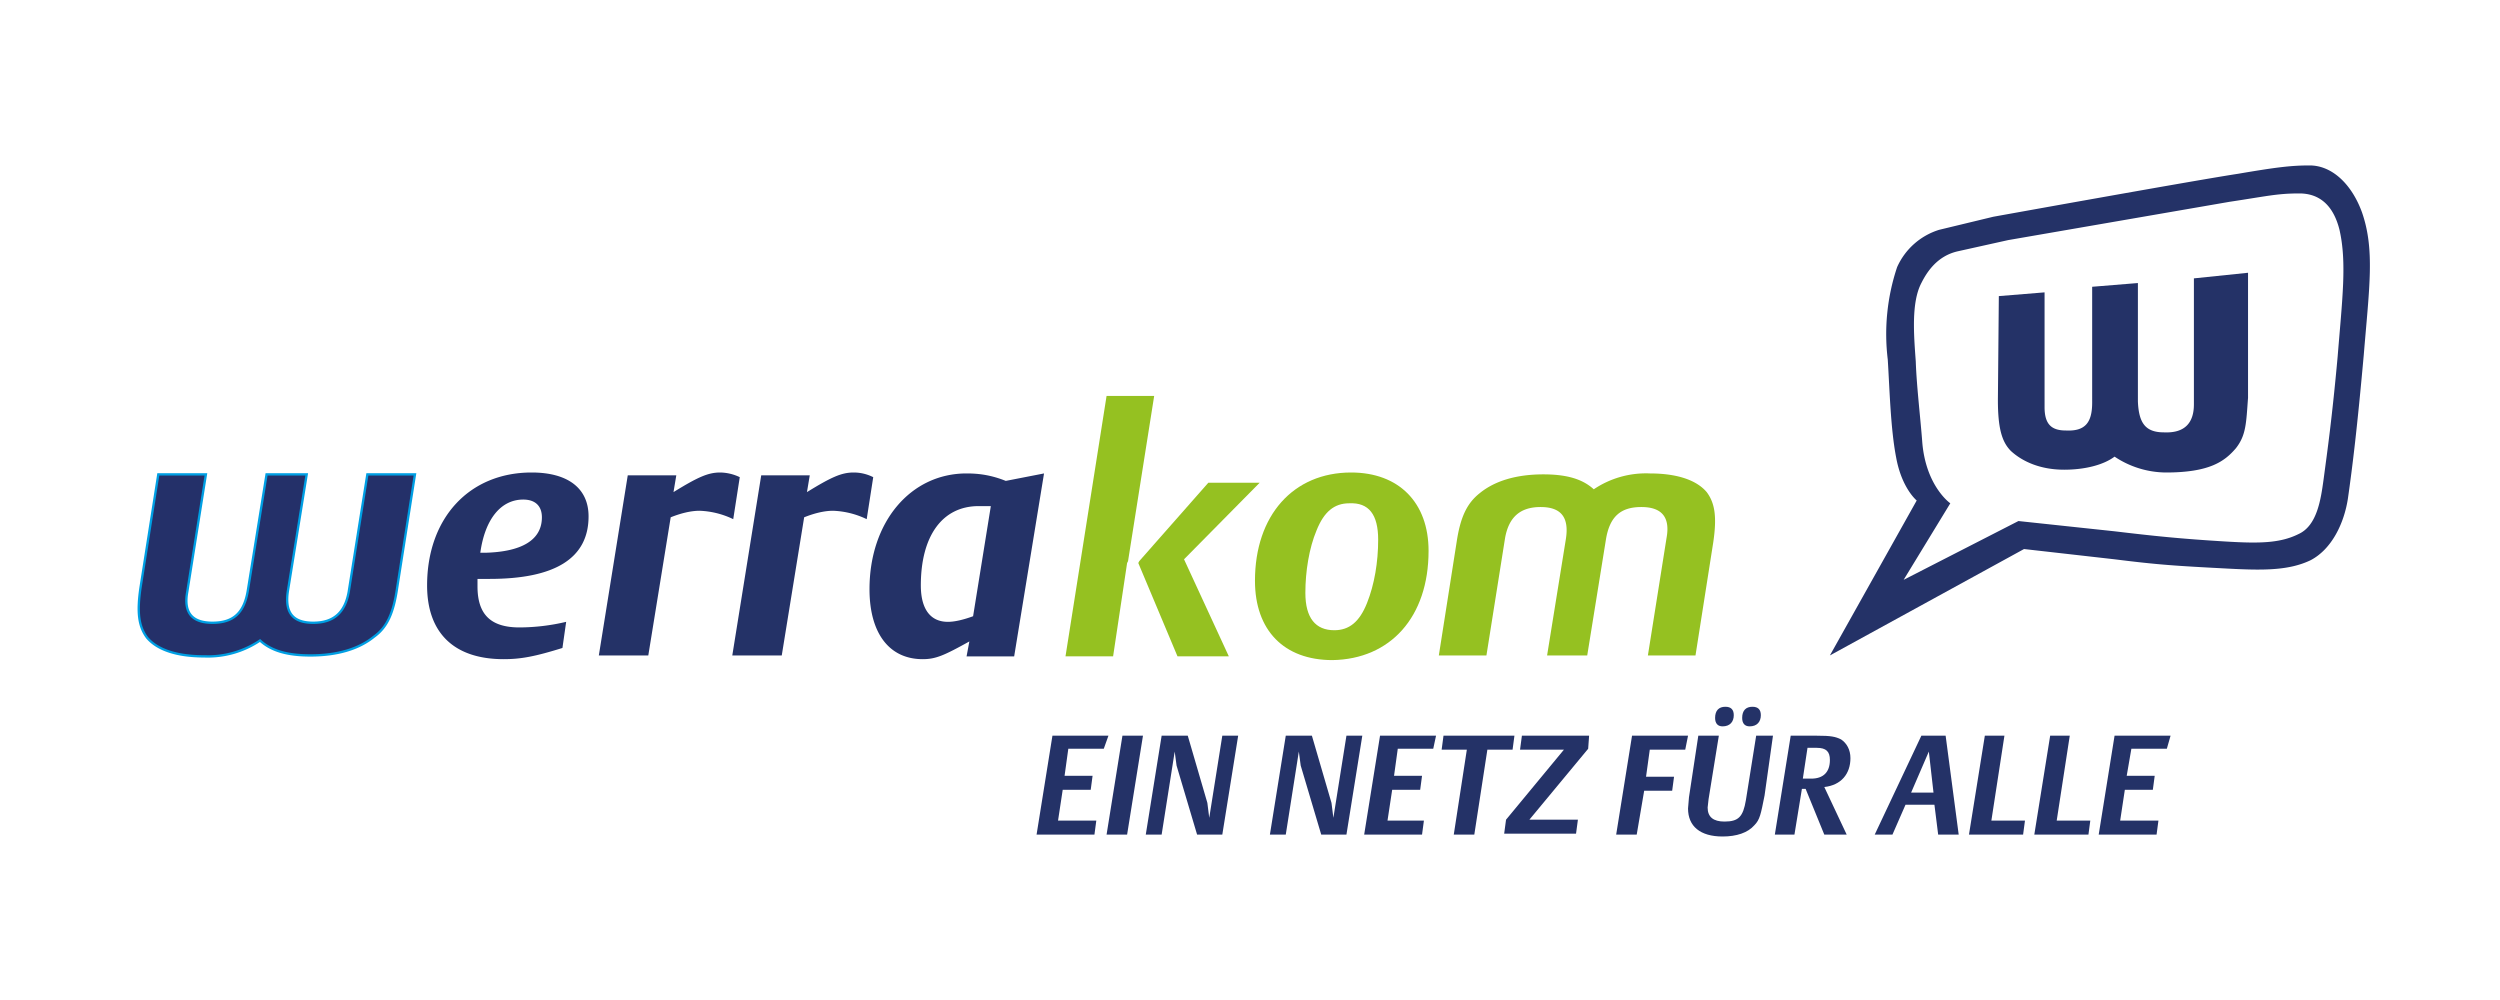 <svg xmlns="http://www.w3.org/2000/svg" xml:space="preserve" width="300" height="120" version="1.1"><defs><path d="M59.5 45.4h1026.3v416.5H59.5z"/><path d="M59.5 45.4h1026.3v416.5H59.5z"/><style>.st0,.st1{clip-path:url(#SVGID_2_)}.st0{fill:#243267}.st1{fill:#95c121}</style></defs><g transform="matrix(1.12 0 0 1.12 4.1 9.1)"><path d="M115.1 70.7h-6l-1.7 10.6h6.2l.2-1.5h-4.1l.5-3.3h3l.2-1.5h-3l.4-2.9h3.8zm3.7 0h-2.2l-1.7 10.6h2.2zm10.2 0h-1.7l-1.4 8.8-.2-1.6-2.1-7.2h-2.8l-1.7 10.6h1.7l1.4-8.9.2 1.5 2.2 7.4h2.7zm13.3 0h-1.7l-1.4 8.8-.2-1.6-2.1-7.2h-2.8l-1.7 10.6h1.7l1.4-8.9.2 1.5 2.2 7.4h2.7zm7.9 0h-6l-1.7 10.6h6.2l.2-1.5H145l.5-3.3h3l.2-1.5h-3l.4-2.9h3.8zm8.4 0H151l-.2 1.5h2.7l-1.4 9.1h2.2l1.4-9.1h2.7zm8 0h-7.2l-.2 1.5h4.7l-6.2 7.5-.2 1.5h7.7l.2-1.5h-5.2l6.3-7.6zm10.6 0h-6l-1.7 10.6h2.2l.8-4.7h3l.2-1.5h-3l.4-2.9h3.8zm7.8-2.2c0-.6-.3-.9-.9-.9-.7 0-1.1.4-1.1 1.2 0 .6.3.9.8.9.8 0 1.2-.5 1.2-1.2zm-2.9 0c0-.6-.3-.9-.9-.9-.7 0-1.1.4-1.1 1.2 0 .6.3.9.8.9.8 0 1.2-.5 1.2-1.2zm4.2 2.2h-1.8l-1.1 6.9c-.3 1.8-.8 2.3-2.3 2.3-1.2 0-1.8-.5-1.8-1.5l.1-.9 1.1-6.8h-2.2l-1 6.6-.1 1.2c0 1.9 1.3 3 3.7 3 1.5 0 2.7-.4 3.4-1.2.6-.6.7-1.2 1.1-3.2zm8.3 2.4c0-.9-.4-1.6-1-2-.6-.3-1.1-.4-2.6-.4h-2.8l-1.7 10.6h2.1l.8-4.9h.4l2 4.9h2.4l-2.4-5.1c1.8-.2 2.8-1.4 2.8-3.1zm-2.2.2c0 1.3-.7 2-2 2h-.9l.5-3.3h1c1 0 1.4.4 1.4 1.3zm13.8 8-1.4-10.6h-2.6l-5 10.6h1.9l1.4-3.2h3.1l.4 3.2zm-2.7-4.5h-2.4l1.9-4.4zm9.8 3h-3.6l1.4-9.1H209l-1.7 10.6h5.8zm7 0h-3.6l1.4-9.1H216l-1.7 10.6h5.8zm8.6-9.1h-6l-1.7 10.6h6.2l.2-1.5h-4.1l.5-3.3h3l.2-1.5h-3l.5-2.9h3.8z" class="st0" clip-path="url(#SVGID_2_)"/><path d="M237.2 34.5V21.1l-5.8.6v13.5c0 1.9-.9 3.1-3.2 3-2 0-2.7-1-2.8-3.3V22.2l-4.9.4V35c0 2.1-.7 3.1-2.8 3-1.5 0-2.3-.6-2.3-2.5V23.2l-4.9.4-.1 11.1c0 3 .4 4.5 1.4 5.5 1.2 1.1 3.1 2 5.7 2 2.2 0 4.2-.5 5.4-1.4a10 10 0 0 0 5.5 1.7c4.7 0 6.3-1.2 7.5-2.6 1.1-1.4 1.1-2.7 1.3-5.4z" class="st0" clip-path="url(#SVGID_2_)"/><path d="M249.4 14.6c-1.1-3-3.2-5-5.6-5-2 0-3.6.2-7.7.9-4.6.7-26.2 4.6-26.2 4.6l-5.8 1.4a7.3 7.3 0 0 0-4.5 4 22.6 22.6 0 0 0-1 9.9c.2 3.2.3 7.4.9 10.5.6 3.3 2.2 4.6 2.2 4.6l-9.3 16.6 20.8-11.4 9.7 1.1c4.8.6 6.5.7 12.2 1 3.8.2 6.5.2 8.8-.9 2.3-1.2 3.6-4 4-6.6.5-3.5 1-7.6 1.7-15.4.6-7.3 1.2-11.3-.2-15.3zm-2.6 15.5c-.6 6.6-1.1 10.1-1.5 13.1-.3 2.2-.7 5-2.7 5.9-2 1-4.3 1-7.7.8-5-.3-7.8-.6-12-1.1l-10.3-1.1-12.3 6.3 5-8.2s-2.6-1.8-3-6.5c-.2-2.7-.6-5.9-.7-8.7-.2-2.8-.5-6.3.6-8.4.6-1.2 1.7-2.9 3.9-3.4l5.4-1.2 23.7-4.1c4-.6 5.1-.9 7.5-.9 2 0 3.6 1.1 4.3 3.9.8 3.5.3 7.4-.2 13.6z" class="st0" clip-path="url(#SVGID_2_)"/><path d="M149.4 50.9c0-5.2-3.2-8.4-8.3-8.4-6.2 0-10.3 4.6-10.3 11.6 0 5.3 3.1 8.5 8.3 8.5 6.2-.1 10.3-4.6 10.3-11.7zm-5.4-1.2c0 2.4-.4 4.8-1.2 6.8-.8 2-1.9 2.9-3.5 2.9-2 0-3.1-1.3-3.1-4 0-2.3.4-4.8 1.2-6.7.8-2 1.9-2.9 3.5-2.9 2.1-.1 3.1 1.2 3.1 3.9z" class="st1" clip-path="url(#SVGID_2_)"/><path d="M59.4 47.2c0-3-2.2-4.7-6.1-4.7-6.7 0-11.2 4.9-11.2 12.1 0 5.1 2.9 7.9 8.2 7.9 1.9 0 3.4-.3 6.3-1.2l.4-2.8a22 22 0 0 1-5 .6c-3.1 0-4.5-1.4-4.5-4.4v-.8h1.3c7 0 10.6-2.2 10.6-6.7zm-5 .1c0 2.4-2.1 3.7-6.1 3.8h-.5c.5-3.6 2.2-5.7 4.6-5.7 1.3 0 2 .7 2 1.9zM75.6 43a5 5 0 0 0-2.1-.5c-1.3 0-2.4.5-5 2.1l.3-1.8h-5.2l-3.1 19.3h5.3l2.4-14.8c1-.4 2.1-.7 3.1-.7a9 9 0 0 1 3.6.9zm14.3 0c-.6-.3-1.3-.5-2.1-.5-1.3 0-2.4.5-5 2.1l.3-1.8h-5.2l-3.1 19.3h5.3l2.4-14.8c1-.4 2.1-.7 3.1-.7a9 9 0 0 1 3.6.9zm18.3-.4-4.1.8c-1.5-.6-2.8-.8-4.2-.8-6 0-10.4 5.2-10.4 12.4 0 4.7 2.1 7.5 5.7 7.5 1.4 0 2.3-.4 5-1.9l-.3 1.6h5.1zm-5.7 3.5-1.9 11.8c-1.1.4-2 .6-2.7.6-1.9 0-2.9-1.4-2.9-3.9 0-5.3 2.3-8.5 6.2-8.5h1.3z" class="st0" clip-path="url(#SVGID_2_)"/><path d="m38.9 54.8 1.9-12.1h-5.1l-2 12.6c-.4 2.2-1.6 3.3-3.8 3.3-2.2 0-3.1-1.1-2.7-3.5l2-12.4h-4.3l-2 12.4c-.4 2.5-1.6 3.5-3.8 3.5-2.2 0-3.1-1.1-2.7-3.3l2-12.6h-5.1l-1.9 12.1c-.4 2.7-.2 4.2.7 5.4 1.1 1.3 3.2 2 6.1 2a10 10 0 0 0 6-1.7c1.2 1.1 2.9 1.6 5.4 1.6 2.9 0 5.2-.7 6.8-2 1.4-1 2.1-2.5 2.5-5.3z" style="fill:#243069;stroke:#009fe3;stroke-width:.25;stroke-miterlimit:6.403"/><path d="m117.2 52 2.8-17.7h-5.1l-4.4 27.9h5.1l1.5-10" class="st1" clip-path="url(#SVGID_2_)"/><path d="m118.3 52.2 4.2 10h5.5l-4.8-10.4 8.1-8.2h-5.5l-7.4 8.4" class="st1" clip-path="url(#SVGID_2_)"/><path d="m152.4 50-1.9 12.1h5.1l2-12.6c.4-2.2 1.6-3.3 3.8-3.3 2.2 0 3.1 1.1 2.7 3.5l-2 12.4h4.3l2-12.4c.4-2.5 1.6-3.5 3.8-3.5 2.2 0 3.1 1.1 2.7 3.3l-2 12.6h5.1l1.9-12.1c.4-2.7.2-4.2-.7-5.4-1.1-1.3-3.2-2-6.1-2a10 10 0 0 0-6 1.7c-1.2-1.1-2.9-1.6-5.4-1.6-2.9 0-5.2.7-6.8 2-1.4 1.1-2.1 2.6-2.5 5.3z" class="st1" clip-path="url(#SVGID_2_)"/></g></svg>